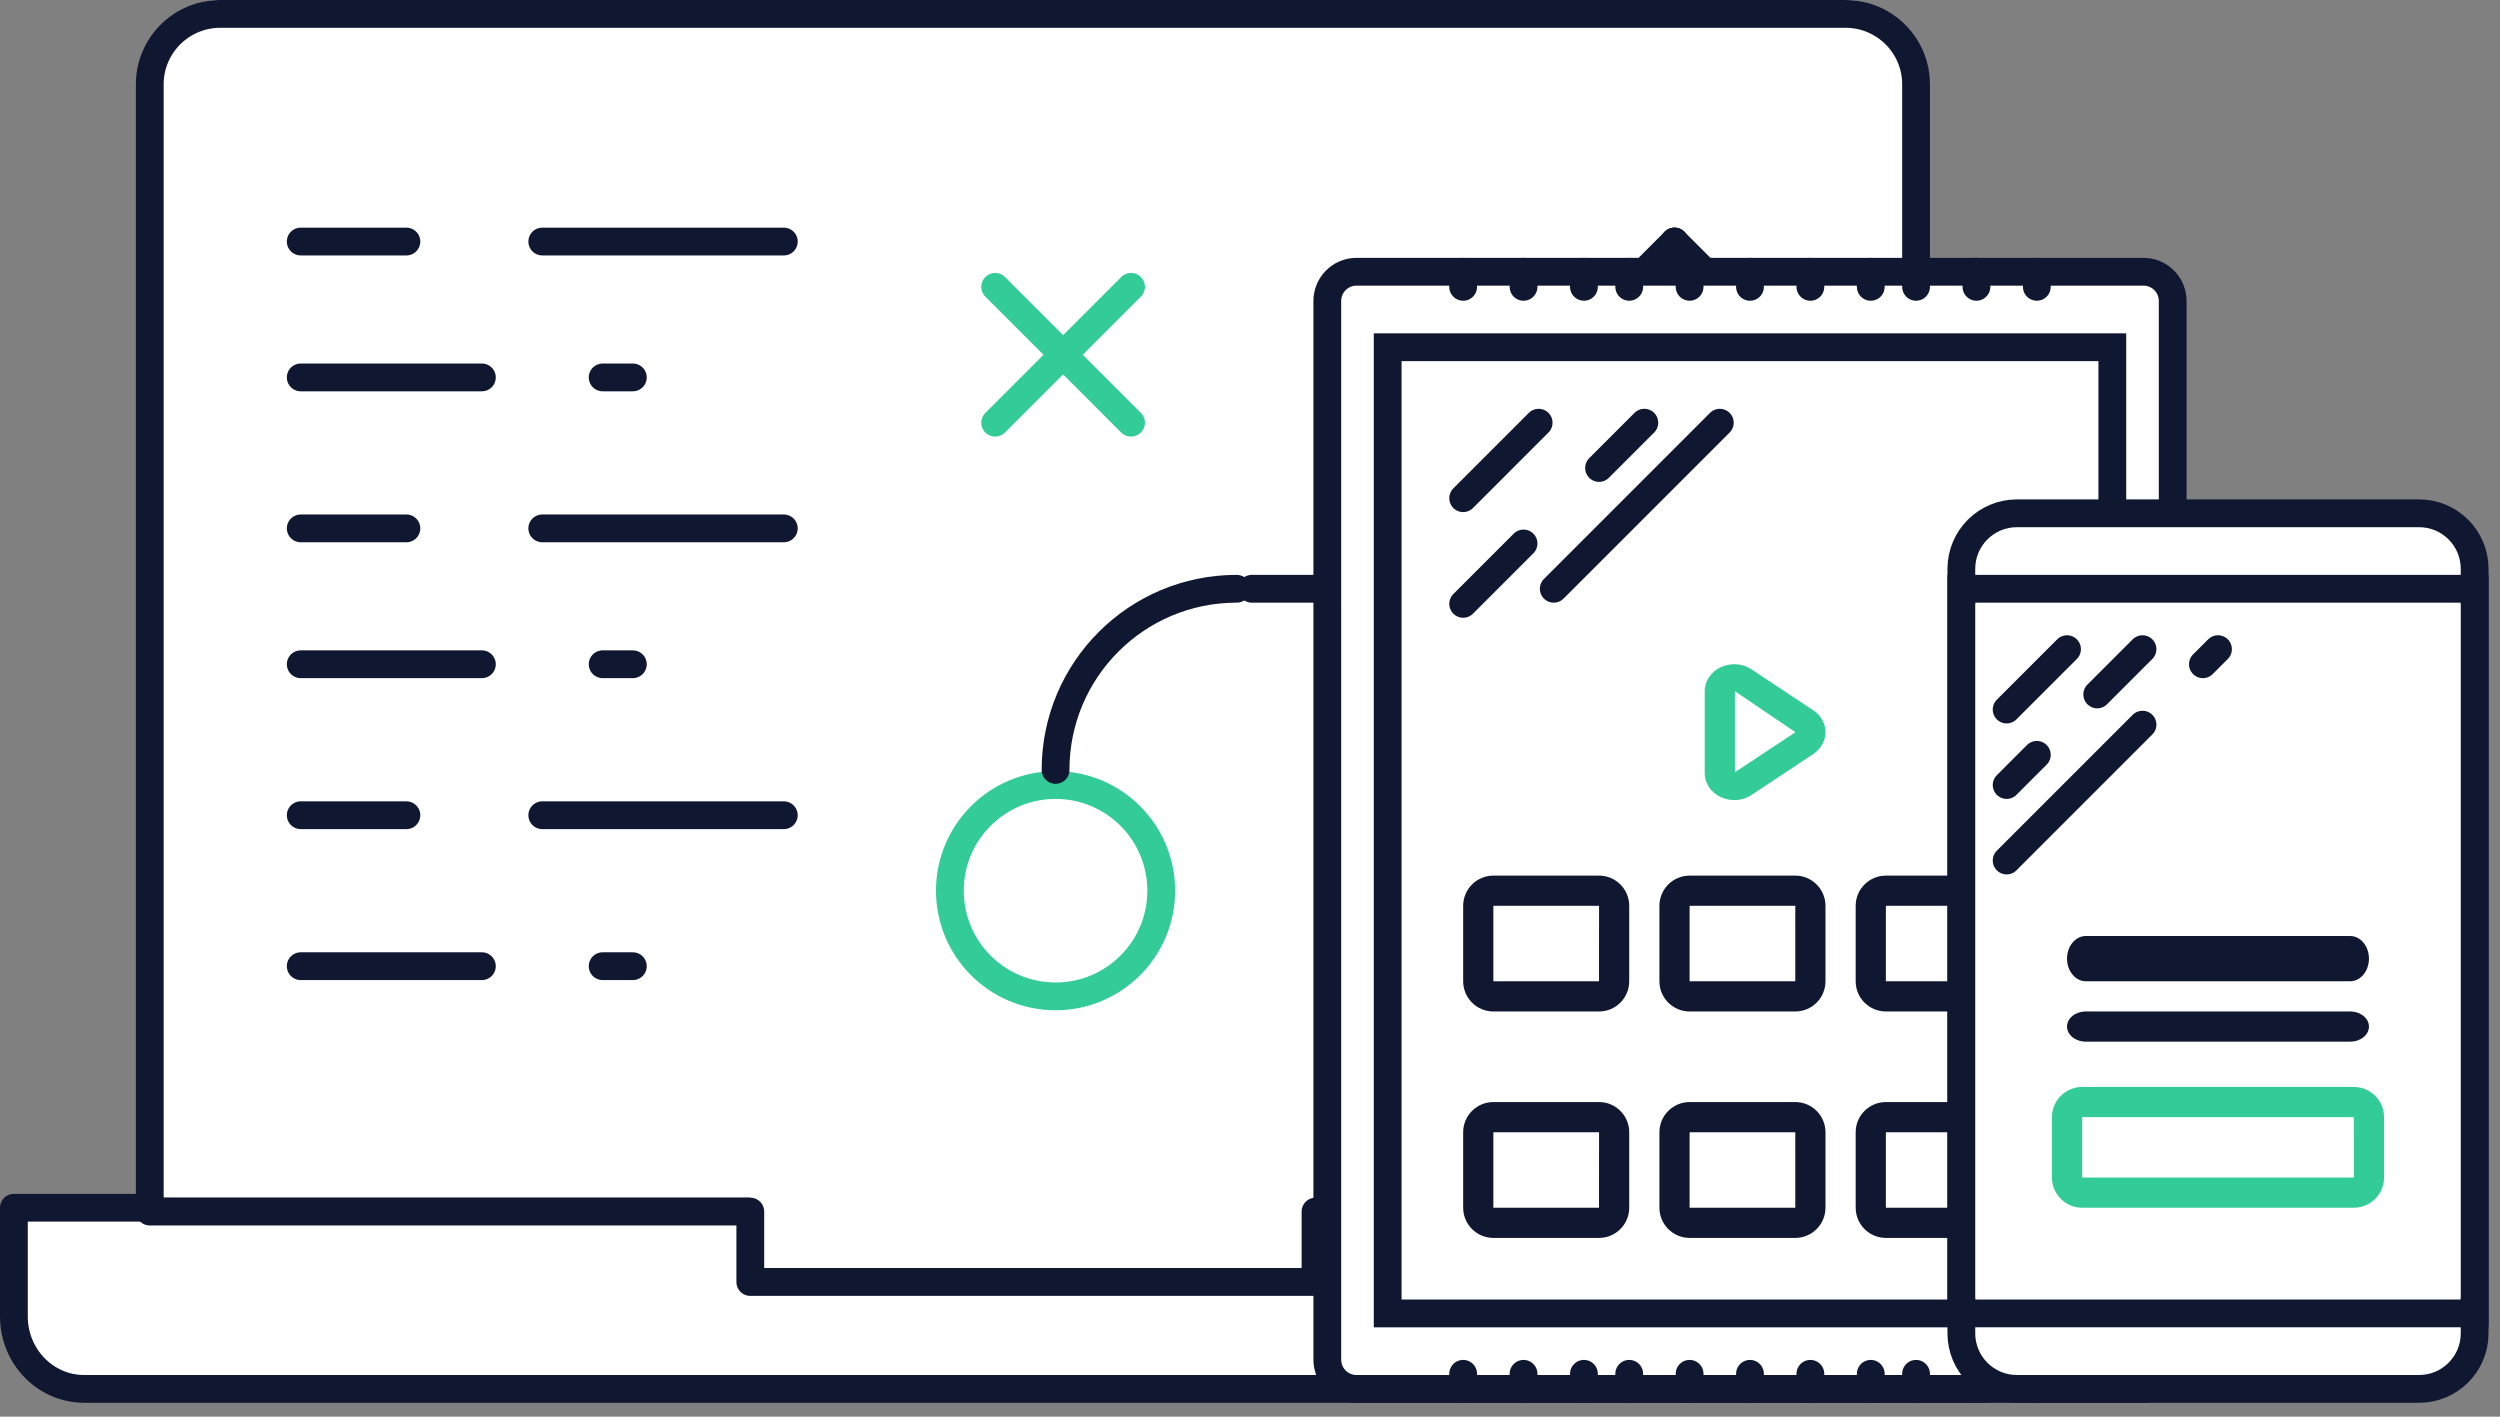 <?xml version="1.0" encoding="UTF-8"?>
<svg width="180px" height="102px" viewBox="0 0 180 102" version="1.1" xmlns="http://www.w3.org/2000/svg" xmlns:xlink="http://www.w3.org/1999/xlink">
    <rect x="0" y="0" width="180" height="102" fill="#808080" stroke="none"/>
    <title>devices-icon--selective</title>
    <g id="Archistar" stroke="none" stroke-width="1" fill="none" fill-rule="evenodd">
        <g id="Home-Copy-3" transform="translate(-870, -2060)">
            <g id="devices-icon--selective" transform="translate(871, 2060)">
                <path d="M93.609,86.957 L93.609,92.174 L53.13,92.174 L53.13,86.957 L0,86.957 L0,94.783 C0,97.665 2.264,100 5.06,100 L141.679,100 C144.475,100 146.739,97.665 146.739,94.783 L146.739,86.957 L93.609,86.957 Z" id="Fill-120" fill="#FFFFFF" fill-rule="nonzero"></path>
                <path d="M93.609,86.957 L93.609,92.174 L53.13,92.174 L53.13,86.957 L0,86.957 L0,94.783 C0,97.665 2.264,100 5.06,100 L141.679,100 C144.475,100 146.739,97.665 146.739,94.783 L146.739,86.957 L93.609,86.957 L93.609,86.957 Z" id="Stroke-121" stroke="#101730" stroke-width="2" stroke-linecap="round" stroke-linejoin="round"></path>
                <path d="M53.022,86.232 L53.022,91.304 L93.717,91.304 L93.717,86.232 L136.957,86.232 L136.957,5.072 C136.957,2.27 134.68,0 131.87,0 L14.87,0 C12.059,0 9.783,2.27 9.783,5.072 L9.783,86.232 L53.022,86.232 Z" id="Fill-122" fill="#FFFFFF" fill-rule="nonzero"></path>
                <path d="M53.022,87.232 L53.022,92.304 L93.717,92.304 L93.717,87.232 L136.957,87.232 L136.957,6.072 C136.957,3.27 134.68,1 131.87,1 L14.87,1 C12.059,1 9.783,3.27 9.783,6.072 L9.783,87.232 L53.022,87.232 L53.022,87.232 Z" id="Stroke-123" stroke="#101730" stroke-width="2" stroke-linecap="round" stroke-linejoin="round"></path>
                <path d="M82.609,64.13 C82.609,68.333 79.203,71.739 75,71.739 C70.797,71.739 67.391,68.333 67.391,64.13 C67.391,59.928 70.797,56.522 75,56.522 C79.203,56.522 82.609,59.928 82.609,64.13 L82.609,64.13 Z" id="Stroke-639" stroke="#33CC99" stroke-width="2" stroke-linecap="round" stroke-linejoin="round"></path>
                <path d="M75,55.435 C75,48.224 80.833,42.391 88.043,42.391" id="Stroke-640" stroke="#101730" stroke-width="2" stroke-linecap="round"></path>
                <path d="M119.565,30.435 C119.565,37.645 113.732,43.478 106.522,43.478" id="Stroke-641" stroke="#101730" stroke-width="2" stroke-linecap="round"></path>
                <line x1="89.13" y1="42.391" x2="106.522" y2="42.391" id="Stroke-642" stroke="#101730" stroke-width="2" stroke-linecap="round"></line>
                <line x1="70.652" y1="30.435" x2="80.435" y2="20.652" id="Stroke-643" stroke="#33CC99" stroke-width="2" stroke-linecap="round"></line>
                <line x1="80.435" y1="30.435" x2="70.652" y2="20.652" id="Stroke-644" stroke="#33CC99" stroke-width="2" stroke-linecap="round"></line>
                <line x1="114.13" y1="68.478" x2="123.913" y2="58.696" id="Stroke-645" stroke="#101730" stroke-width="2" stroke-linecap="round"></line>
                <line x1="123.913" y1="68.478" x2="114.13" y2="58.696" id="Stroke-646" stroke="#101730" stroke-width="2" stroke-linecap="round"></line>
                <line x1="119.565" y1="17.391" x2="111.957" y2="25" id="Stroke-647" stroke="#101730" stroke-width="2" stroke-linecap="round"></line>
                <line x1="119.565" y1="17.391" x2="119.565" y2="30.435" id="Stroke-648" stroke="#101730" stroke-width="2" stroke-linecap="round"></line>
                <line x1="119.565" y1="17.391" x2="127.174" y2="25" id="Stroke-649" stroke="#101730" stroke-width="2" stroke-linecap="round"></line>
                <line x1="20.652" y1="17.391" x2="28.261" y2="17.391" id="Stroke-650" stroke="#101730" stroke-width="2" stroke-linecap="round" stroke-linejoin="round"></line>
                <line x1="38.043" y1="17.391" x2="55.435" y2="17.391" id="Stroke-651" stroke="#101730" stroke-width="2" stroke-linecap="round" stroke-linejoin="round"></line>
                <line x1="20.652" y1="27.174" x2="33.696" y2="27.174" id="Stroke-652" stroke="#101730" stroke-width="2" stroke-linecap="round" stroke-linejoin="round"></line>
                <line x1="42.391" y1="27.174" x2="44.565" y2="27.174" id="Stroke-653" stroke="#101730" stroke-width="2" stroke-linecap="round" stroke-linejoin="round"></line>
                <line x1="20.652" y1="38.043" x2="28.261" y2="38.043" id="Stroke-655" stroke="#101730" stroke-width="2" stroke-linecap="round" stroke-linejoin="round"></line>
                <line x1="38.043" y1="38.043" x2="55.435" y2="38.043" id="Stroke-656" stroke="#101730" stroke-width="2" stroke-linecap="round" stroke-linejoin="round"></line>
                <line x1="20.652" y1="47.826" x2="33.696" y2="47.826" id="Stroke-657" stroke="#101730" stroke-width="2" stroke-linecap="round" stroke-linejoin="round"></line>
                <line x1="42.391" y1="47.826" x2="44.565" y2="47.826" id="Stroke-658" stroke="#101730" stroke-width="2" stroke-linecap="round" stroke-linejoin="round"></line>
                <line x1="20.652" y1="58.696" x2="28.261" y2="58.696" id="Stroke-660" stroke="#101730" stroke-width="2" stroke-linecap="round" stroke-linejoin="round"></line>
                <line x1="38.043" y1="58.696" x2="55.435" y2="58.696" id="Stroke-661" stroke="#101730" stroke-width="2" stroke-linecap="round" stroke-linejoin="round"></line>
                <line x1="20.652" y1="69.565" x2="33.696" y2="69.565" id="Stroke-662" stroke="#101730" stroke-width="2" stroke-linecap="round" stroke-linejoin="round"></line>
                <line x1="42.391" y1="69.565" x2="44.565" y2="69.565" id="Stroke-663" stroke="#101730" stroke-width="2" stroke-linecap="round" stroke-linejoin="round"></line>
                <path d="M163.111,90.217 L86.889,90.217 C85.726,90.217 84.783,89.277 84.783,88.116 L84.783,31.449 C84.783,30.289 85.726,29.348 86.889,29.348 L163.111,29.348 C164.274,29.348 165.217,30.289 165.217,31.449 L165.217,88.116 C165.217,89.277 164.274,90.217 163.111,90.217 L163.111,90.217 Z" id="Fill-1191" fill="#FFFFFF" transform="translate(125, 59.783) scale(-1, 1) rotate(-270) translate(-125, -59.783) "></path>
                <path d="M163.111,90.217 L86.889,90.217 C85.726,90.217 84.783,89.277 84.783,88.116 L84.783,31.449 C84.783,30.289 85.726,29.348 86.889,29.348 L163.111,29.348 C164.274,29.348 165.217,30.289 165.217,31.449 L165.217,88.116 C165.217,89.277 164.274,90.217 163.111,90.217 L163.111,90.217 Z" id="Stroke-1192" stroke="#101730" stroke-width="2" stroke-linecap="round" transform="translate(125, 59.783) scale(-1, 1) rotate(-270) translate(-125, -59.783) "></path>
                <polygon id="Fill-1193" fill="#FFFFFF" transform="translate(125, 59.783) scale(-1, 1) rotate(-270) translate(-125, -59.783) " points="90.217 33.696 159.783 33.696 159.783 85.87 90.217 85.87"></polygon>
                <path d="M123.865,57.609 C123.536,57.608 123.212,57.538 122.918,57.404 C122.19,57.073 121.734,56.399 121.739,55.665 L121.739,49.769 C121.734,49.035 122.19,48.362 122.918,48.03 C123.626,47.707 124.476,47.771 125.113,48.198 L129.558,51.145 C130.11,51.515 130.435,52.099 130.435,52.718 C130.435,53.337 130.109,53.92 129.557,54.29 L125.113,57.237 C124.752,57.478 124.315,57.608 123.865,57.609 L123.865,57.609 Z M123.913,49.832 L123.913,55.665 L128.268,52.714 L123.913,49.832 Z" id="Shape" fill="#33CC99" fill-rule="nonzero" transform="translate(126.087, 52.717) scale(-1, 1) rotate(-540) translate(-126.087, -52.717) "></path>
                <path d="M114.13,72.826 L106.522,72.826 C105.322,72.825 104.349,71.852 104.348,70.652 L104.348,65.217 C104.349,64.017 105.322,63.045 106.522,63.043 L114.13,63.043 C115.33,63.045 116.303,64.017 116.304,65.217 L116.304,70.652 C116.303,71.852 115.33,72.825 114.13,72.826 Z M106.522,65.217 L106.522,70.652 L114.132,70.652 L114.13,65.217 L106.522,65.217 Z" id="Shape" fill="#101730" fill-rule="nonzero" transform="translate(110.326, 67.935) scale(-1, 1) rotate(-540) translate(-110.326, -67.935) "></path>
                <path d="M128.261,72.826 L120.652,72.826 C119.452,72.825 118.48,71.852 118.478,70.652 L118.478,65.217 C118.48,64.017 119.452,63.045 120.652,63.043 L128.261,63.043 C129.461,63.045 130.433,64.017 130.435,65.217 L130.435,70.652 C130.433,71.852 129.461,72.825 128.261,72.826 Z M120.652,65.217 L120.652,70.652 L128.262,70.652 L128.261,65.217 L120.652,65.217 Z" id="Shape" fill="#101730" fill-rule="nonzero" transform="translate(124.457, 67.935) scale(-1, 1) rotate(-540) translate(-124.457, -67.935) "></path>
                <path d="M142.391,72.826 L134.783,72.826 C133.583,72.825 132.61,71.852 132.609,70.652 L132.609,65.217 C132.61,64.017 133.583,63.045 134.783,63.043 L142.391,63.043 C143.591,63.045 144.564,64.017 144.565,65.217 L144.565,70.652 C144.564,71.852 143.591,72.825 142.391,72.826 Z M134.783,65.217 L134.783,70.652 L142.393,70.652 L142.391,65.217 L134.783,65.217 Z" id="Shape" fill="#101730" fill-rule="nonzero" transform="translate(138.587, 67.935) scale(-1, 1) rotate(-540) translate(-138.587, -67.935) "></path>
                <path d="M114.13,89.13 L106.522,89.13 C105.322,89.129 104.349,88.157 104.348,86.957 L104.348,81.522 C104.349,80.322 105.322,79.349 106.522,79.348 L114.13,79.348 C115.33,79.349 116.303,80.322 116.304,81.522 L116.304,86.957 C116.303,88.157 115.33,89.129 114.13,89.13 Z M106.522,81.522 L106.522,86.957 L114.132,86.957 L114.13,81.522 L106.522,81.522 Z" id="Shape" fill="#101730" fill-rule="nonzero" transform="translate(110.326, 84.239) scale(-1, 1) rotate(-540) translate(-110.326, -84.239) "></path>
                <path d="M128.261,89.13 L120.652,89.13 C119.452,89.129 118.48,88.157 118.478,86.957 L118.478,81.522 C118.48,80.322 119.452,79.349 120.652,79.348 L128.261,79.348 C129.461,79.349 130.433,80.322 130.435,81.522 L130.435,86.957 C130.433,88.157 129.461,89.129 128.261,89.13 Z M120.652,81.522 L120.652,86.957 L128.262,86.957 L128.261,81.522 L120.652,81.522 Z" id="Shape" fill="#101730" fill-rule="nonzero" transform="translate(124.457, 84.239) scale(-1, 1) rotate(-540) translate(-124.457, -84.239) "></path>
                <path d="M142.391,89.13 L134.783,89.13 C133.583,89.129 132.61,88.157 132.609,86.957 L132.609,81.522 C132.61,80.322 133.583,79.349 134.783,79.348 L142.391,79.348 C143.591,79.349 144.564,80.322 144.565,81.522 L144.565,86.957 C144.564,88.157 143.591,89.129 142.391,89.13 Z M134.783,81.522 L134.783,86.957 L142.393,86.957 L142.391,81.522 L134.783,81.522 Z" id="Shape" fill="#101730" fill-rule="nonzero" transform="translate(138.587, 84.239) scale(-1, 1) rotate(-540) translate(-138.587, -84.239) "></path>
                <polygon id="Stroke-1194" stroke="#101730" stroke-width="2" stroke-linecap="round" transform="translate(125, 59.783) scale(-1, 1) rotate(-270) translate(-125, -59.783) " points="90.217 33.696 159.783 33.696 159.783 85.87 90.217 85.87"></polygon>
                <line x1="104.348" y1="19.565" x2="105.435" y2="19.565" id="Path" stroke="#101730" stroke-width="2" stroke-linecap="round" transform="translate(104.891, 20.109) scale(-1, 1) rotate(-270) translate(-104.891, -20.109) "></line>
                <line x1="108.696" y1="19.565" x2="109.783" y2="19.565" id="Path" stroke="#101730" stroke-width="2" stroke-linecap="round" transform="translate(109.239, 20.109) scale(-1, 1) rotate(-270) translate(-109.239, -20.109) "></line>
                <line x1="113.043" y1="19.565" x2="114.13" y2="19.565" id="Path" stroke="#101730" stroke-width="2" stroke-linecap="round" transform="translate(113.587, 20.109) scale(-1, 1) rotate(-270) translate(-113.587, -20.109) "></line>
                <line x1="116.304" y1="19.565" x2="117.391" y2="19.565" id="Path" stroke="#101730" stroke-width="2" stroke-linecap="round" transform="translate(116.848, 20.109) scale(-1, 1) rotate(-270) translate(-116.848, -20.109) "></line>
                <line x1="120.652" y1="19.565" x2="121.739" y2="19.565" id="Path" stroke="#101730" stroke-width="2" stroke-linecap="round" transform="translate(121.196, 20.109) scale(-1, 1) rotate(-270) translate(-121.196, -20.109) "></line>
                <line x1="125" y1="19.565" x2="126.087" y2="19.565" id="Path" stroke="#101730" stroke-width="2" stroke-linecap="round" transform="translate(125.543, 20.109) scale(-1, 1) rotate(-270) translate(-125.543, -20.109) "></line>
                <line x1="129.348" y1="19.565" x2="130.435" y2="19.565" id="Path" stroke="#101730" stroke-width="2" stroke-linecap="round" transform="translate(129.891, 20.109) scale(-1, 1) rotate(-270) translate(-129.891, -20.109) "></line>
                <line x1="133.696" y1="19.565" x2="134.783" y2="19.565" id="Path" stroke="#101730" stroke-width="2" stroke-linecap="round" transform="translate(134.239, 20.109) scale(-1, 1) rotate(-270) translate(-134.239, -20.109) "></line>
                <line x1="136.957" y1="19.565" x2="138.043" y2="19.565" id="Path" stroke="#101730" stroke-width="2" stroke-linecap="round" transform="translate(137.5, 20.109) scale(-1, 1) rotate(-270) translate(-137.5, -20.109) "></line>
                <line x1="141.304" y1="19.565" x2="142.391" y2="19.565" id="Path" stroke="#101730" stroke-width="2" stroke-linecap="round" transform="translate(141.848, 20.109) scale(-1, 1) rotate(-270) translate(-141.848, -20.109) "></line>
                <line x1="145.652" y1="19.565" x2="146.739" y2="19.565" id="Path" stroke="#101730" stroke-width="2" stroke-linecap="round" transform="translate(146.196, 20.109) scale(-1, 1) rotate(-270) translate(-146.196, -20.109) "></line>
                <line x1="104.348" y1="98.913" x2="105.435" y2="98.913" id="Path" stroke="#101730" stroke-width="2" stroke-linecap="round" transform="translate(104.891, 99.457) scale(-1, 1) rotate(-270) translate(-104.891, -99.457) "></line>
                <line x1="108.696" y1="98.913" x2="109.783" y2="98.913" id="Path" stroke="#101730" stroke-width="2" stroke-linecap="round" transform="translate(109.239, 99.457) scale(-1, 1) rotate(-270) translate(-109.239, -99.457) "></line>
                <line x1="113.043" y1="98.913" x2="114.13" y2="98.913" id="Path" stroke="#101730" stroke-width="2" stroke-linecap="round" transform="translate(113.587, 99.457) scale(-1, 1) rotate(-270) translate(-113.587, -99.457) "></line>
                <line x1="116.304" y1="98.913" x2="117.391" y2="98.913" id="Path" stroke="#101730" stroke-width="2" stroke-linecap="round" transform="translate(116.848, 99.457) scale(-1, 1) rotate(-270) translate(-116.848, -99.457) "></line>
                <line x1="120.652" y1="98.913" x2="121.739" y2="98.913" id="Path" stroke="#101730" stroke-width="2" stroke-linecap="round" transform="translate(121.196, 99.457) scale(-1, 1) rotate(-270) translate(-121.196, -99.457) "></line>
                <line x1="125" y1="98.913" x2="126.087" y2="98.913" id="Path" stroke="#101730" stroke-width="2" stroke-linecap="round" transform="translate(125.543, 99.457) scale(-1, 1) rotate(-270) translate(-125.543, -99.457) "></line>
                <line x1="129.348" y1="98.913" x2="130.435" y2="98.913" id="Path" stroke="#101730" stroke-width="2" stroke-linecap="round" transform="translate(129.891, 99.457) scale(-1, 1) rotate(-270) translate(-129.891, -99.457) "></line>
                <line x1="133.696" y1="98.913" x2="134.783" y2="98.913" id="Path" stroke="#101730" stroke-width="2" stroke-linecap="round" transform="translate(134.239, 99.457) scale(-1, 1) rotate(-270) translate(-134.239, -99.457) "></line>
                <line x1="136.957" y1="98.913" x2="138.043" y2="98.913" id="Path" stroke="#101730" stroke-width="2" stroke-linecap="round" transform="translate(137.5, 99.457) scale(-1, 1) rotate(-270) translate(-137.5, -99.457) "></line>
                <line x1="141.304" y1="98.913" x2="142.391" y2="98.913" id="Path" stroke="#101730" stroke-width="2" stroke-linecap="round" transform="translate(141.848, 99.457) scale(-1, 1) rotate(-270) translate(-141.848, -99.457) "></line>
                <line x1="145.652" y1="98.913" x2="146.739" y2="98.913" id="Path" stroke="#101730" stroke-width="2" stroke-linecap="round" transform="translate(146.196, 99.457) scale(-1, 1) rotate(-270) translate(-146.196, -99.457) "></line>
                <line x1="104.348" y1="35.87" x2="109.783" y2="30.435" id="Path" stroke="#101730" stroke-width="2" stroke-linecap="round" transform="translate(107.065, 33.152) scale(-1, 1) rotate(-270) translate(-107.065, -33.152) "></line>
                <line x1="114.13" y1="33.696" x2="117.391" y2="30.435" id="Path" stroke="#101730" stroke-width="2" stroke-linecap="round" transform="translate(115.761, 32.065) scale(-1, 1) rotate(-270) translate(-115.761, -32.065) "></line>
                <line x1="104.348" y1="43.478" x2="108.696" y2="39.13" id="Path" stroke="#101730" stroke-width="2" stroke-linecap="round" transform="translate(106.522, 41.304) scale(-1, 1) rotate(-270) translate(-106.522, -41.304) "></line>
                <line x1="110.87" y1="42.391" x2="122.826" y2="30.435" id="Path" stroke="#101730" stroke-width="2" stroke-linecap="round" transform="translate(116.848, 36.413) scale(-1, 1) rotate(-270) translate(-116.848, -36.413) "></line>
                <path d="M173.173,100 L144.218,100 C142.009,100 140.217,98.209 140.217,95.999 L140.217,40.958 C140.217,38.748 142.009,36.957 144.218,36.957 L173.173,36.957 C175.383,36.957 177.174,38.748 177.174,40.958 L177.174,95.999 C177.174,98.209 175.383,100 173.173,100 L173.173,100 Z" id="Fill-1" fill="#FFFFFF"></path>
                <path d="M173.173,100 L144.218,100 C142.009,100 140.217,98.209 140.217,95.999 L140.217,40.958 C140.217,38.748 142.009,36.957 144.218,36.957 L173.173,36.957 C175.383,36.957 177.174,38.748 177.174,40.958 L177.174,95.999 C177.174,98.209 175.383,100 173.173,100 L173.173,100 Z" id="Stroke-2" stroke="#101730" stroke-width="2" stroke-linecap="round"></path>
                <polygon id="Fill-3" fill="#FFFFFF" points="140.217 43.478 177.174 43.478 177.174 93.478 140.217 93.478"></polygon>
                <path d="M168.478,86.957 L148.913,86.957 C147.713,86.955 146.741,85.983 146.739,84.783 L146.739,80.435 C146.741,79.235 147.713,78.262 148.913,78.261 L168.478,78.261 C169.678,78.262 170.651,79.235 170.652,80.435 L170.652,84.783 C170.651,85.983 169.678,86.955 168.478,86.957 Z M148.913,80.435 L148.913,84.783 L168.478,84.783 L168.477,80.435 L148.913,80.435 Z" id="Shape" fill="#33CC99" fill-rule="nonzero"></path>
                <path d="M168.207,70.652 L149.185,70.652 C148.434,70.652 147.826,69.922 147.826,69.022 C147.826,68.121 148.434,67.391 149.185,67.391 L168.207,67.391 C168.957,67.391 169.565,68.121 169.565,69.022 C169.565,69.922 168.957,70.652 168.207,70.652 Z" id="Shape" fill="#101730" fill-rule="nonzero"></path>
                <path d="M168.207,75 L149.185,75 C148.434,75 147.826,74.513 147.826,73.913 C147.826,73.313 148.434,72.826 149.185,72.826 L168.207,72.826 C168.957,72.826 169.565,73.313 169.565,73.913 C169.565,74.513 168.957,75 168.207,75 Z" id="Shape" fill="#101730" fill-rule="nonzero"></path>
                <polygon id="Stroke-4" stroke="#101730" stroke-width="2" stroke-linecap="round" points="140.217 42.391 177.174 42.391 177.174 94.565 140.217 94.565"></polygon>
                <path d="M143.478,51.087 L147.826,46.739 M143.478,56.522 L145.652,54.348 M150,50 L153.261,46.739 M143.478,61.957 L153.261,52.174 M157.609,47.826 L158.696,46.739" id="Stroke-5" stroke="#101730" stroke-width="2" stroke-linecap="round"></path>
            </g>
        </g>
    </g>
</svg>